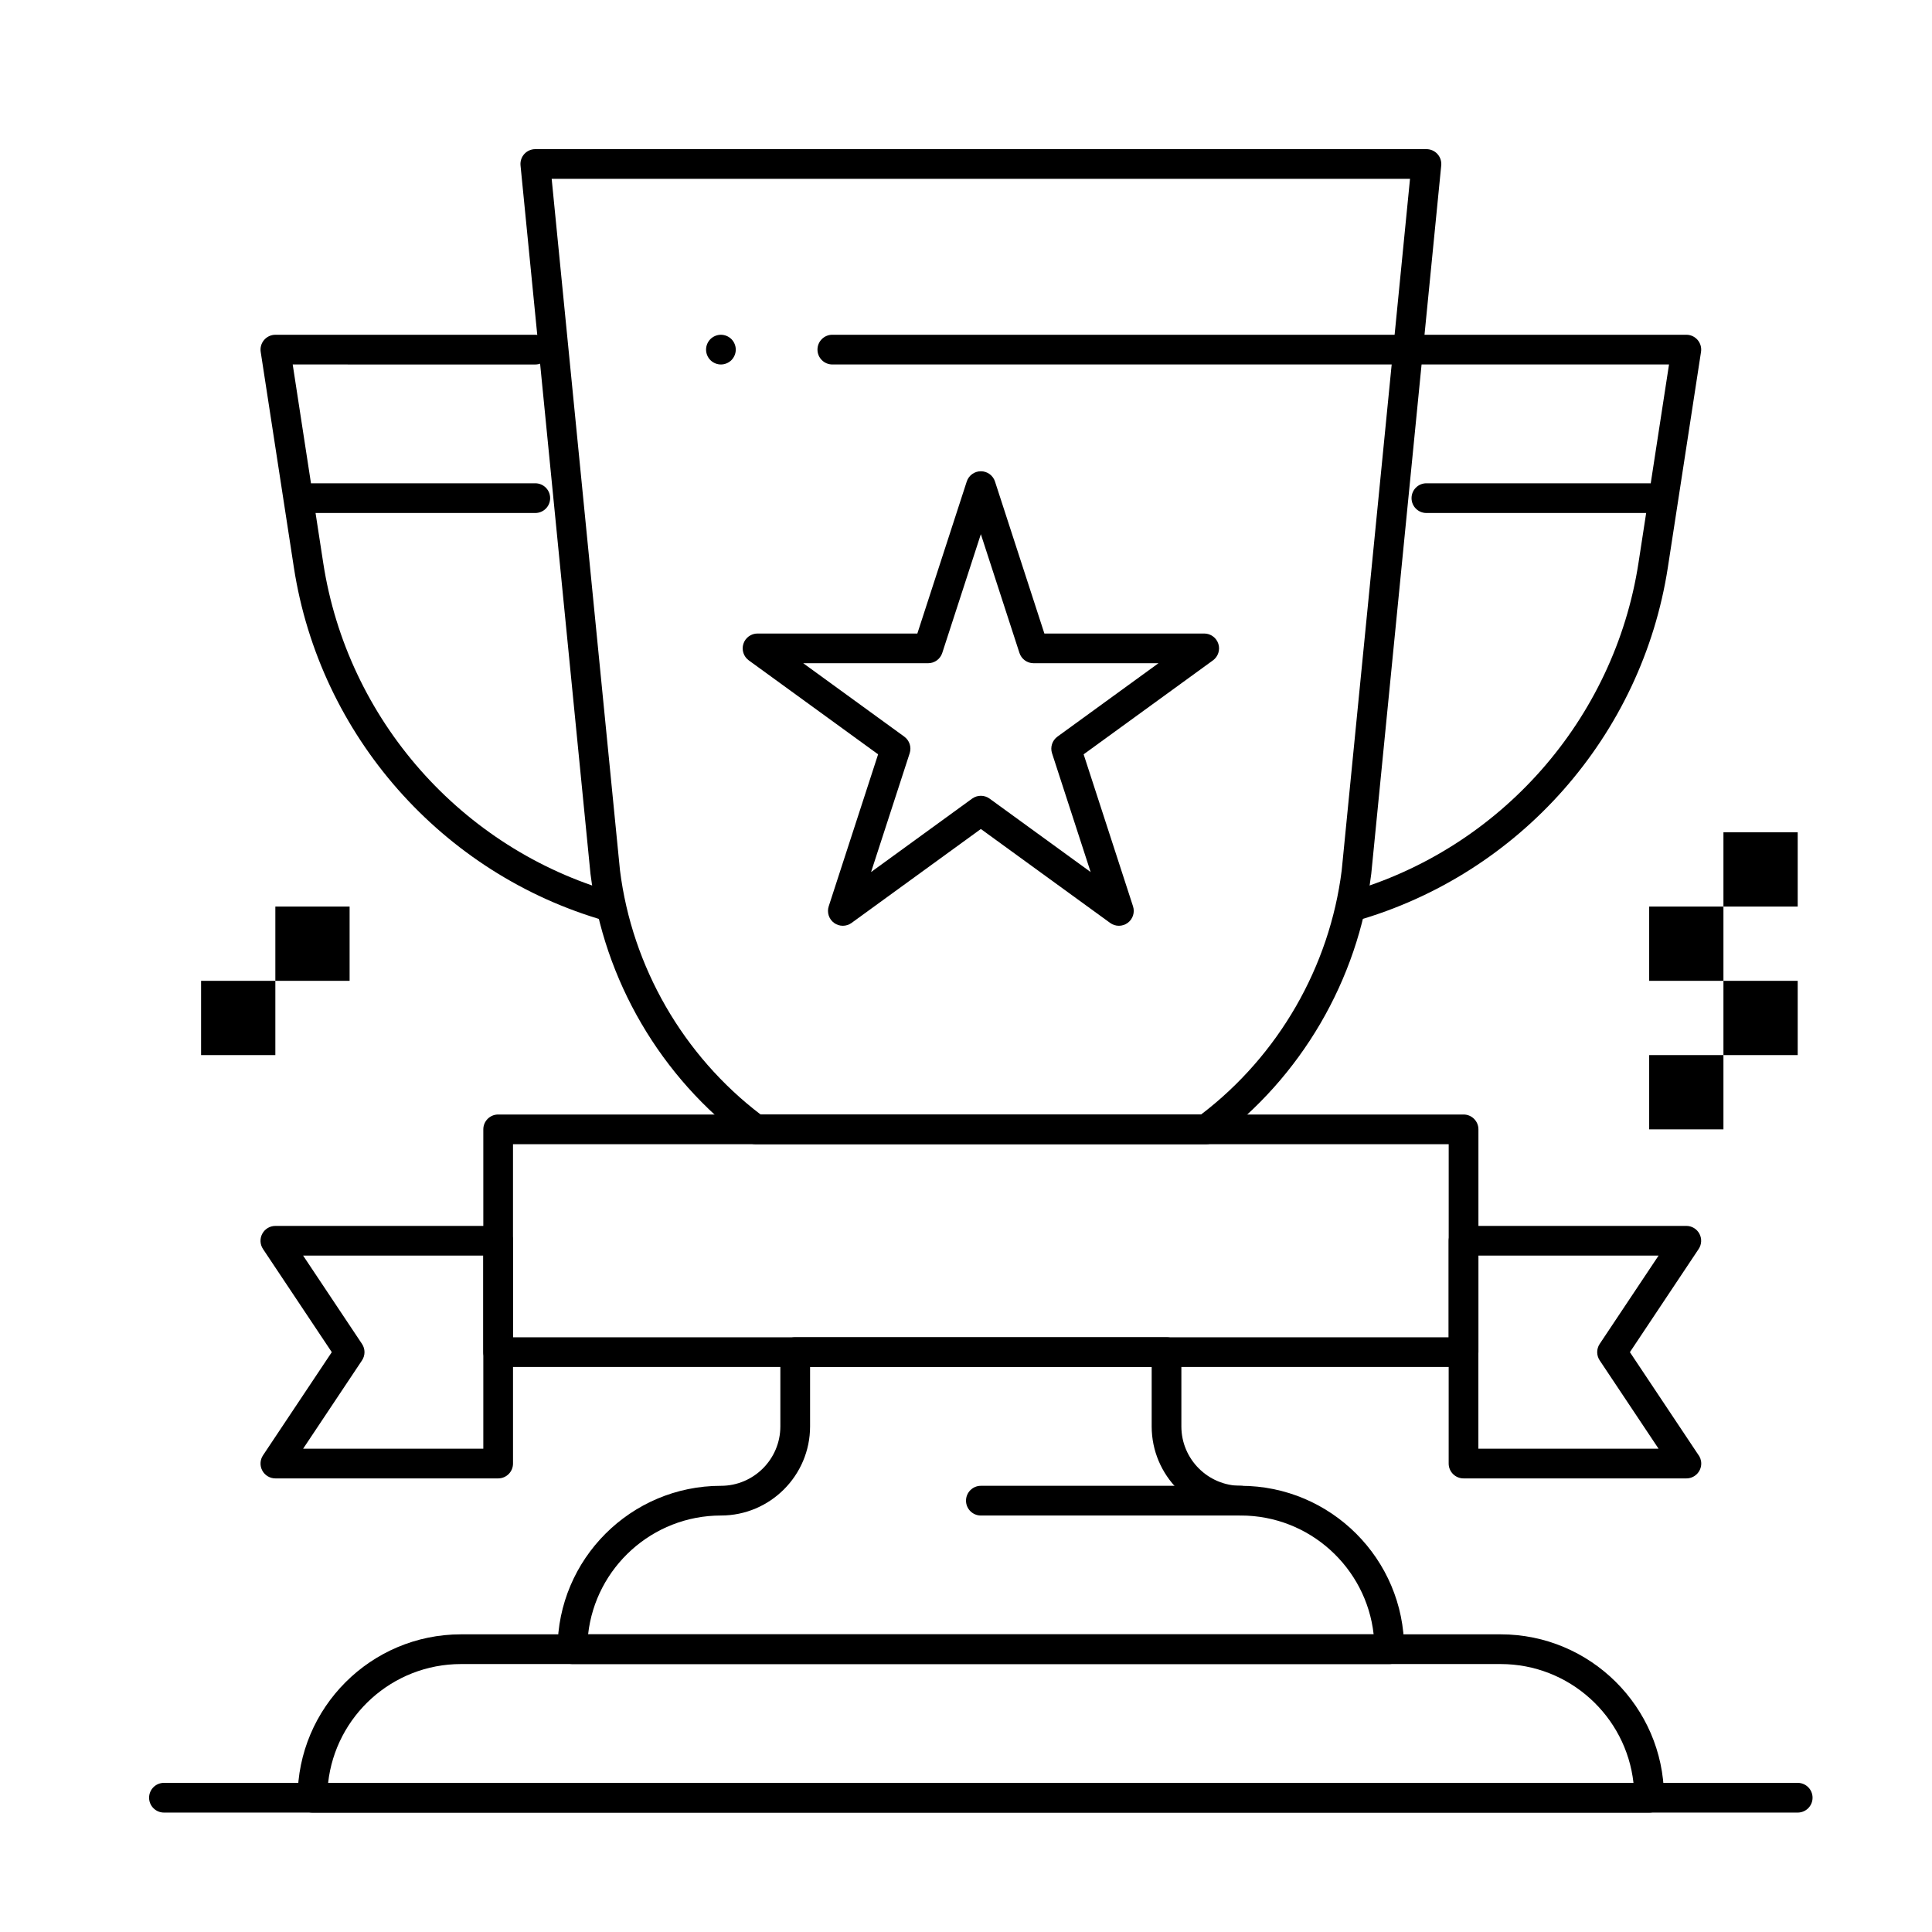 <?xml version="1.0" encoding="UTF-8"?>
<!-- Uploaded to: ICON Repo, www.iconrepo.com, Generator: ICON Repo Mixer Tools -->
<svg fill="#000000" width="800px" height="800px" version="1.1" viewBox="144 144 512 512" xmlns="http://www.w3.org/2000/svg">
 <g>
  <path d="m581.07 624.35h-0.02-354.24c-2.172 0-3.938-1.762-3.938-3.938 0-23.875 19.422-43.297 43.297-43.297h275.52c23.734 0 43.07 19.199 43.293 42.883 0.016 0.137 0.02 0.273 0.02 0.414 0.008 2.176-1.754 3.938-3.93 3.938zm-350.11-7.871h345.93c-1.965-17.688-17.004-31.488-35.207-31.488h-275.52c-18.203 0-33.246 13.801-35.207 31.488z"/>
  <path d="m512.18 584.99h-216.48c-2.172 0-3.938-1.762-3.938-3.938 0-23.875 19.422-43.297 43.297-43.297 8.68 0 15.742-7.062 15.742-15.742v-19.68c0-2.172 1.762-3.938 3.938-3.938h98.398c2.172 0 3.938 1.762 3.938 3.938v19.68c0 8.68 7.062 15.742 15.742 15.742 23.875 0 43.297 19.422 43.297 43.297 0 2.176-1.762 3.938-3.934 3.938zm-212.33-7.875h208.18c-1.965-17.688-17.004-31.488-35.207-31.488-13.02 0-23.617-10.594-23.617-23.617v-15.742h-90.527v15.742c0 13.02-10.594 23.617-23.617 23.617-18.203 0.004-33.242 13.801-35.207 31.488z"/>
  <path d="m305.54 388.19c-0.359 0-0.723-0.051-1.082-0.152-43.316-12.375-75.73-49.145-82.582-93.668l-8.789-57.117c-0.176-1.137 0.156-2.289 0.902-3.16 0.75-0.875 1.84-1.375 2.988-1.375h68.879c2.172 0 3.938 1.762 3.938 3.938 0 2.172-1.762 3.938-3.938 3.938l-64.289-0.004 8.09 52.582c6.383 41.496 36.594 75.762 76.965 87.297 2.09 0.598 3.301 2.777 2.703 4.867-0.496 1.73-2.07 2.856-3.785 2.856z"/>
  <path d="m502.33 388.19c-1.715 0-3.289-1.125-3.781-2.856-0.598-2.09 0.613-4.269 2.703-4.867 40.367-11.535 70.582-45.801 76.965-87.297l8.09-52.582h-221.73c-2.172 0-3.938-1.762-3.938-3.938 0-2.172 1.762-3.938 3.938-3.938h226.32c1.148 0 2.238 0.5 2.988 1.375 0.746 0.871 1.078 2.027 0.902 3.16l-8.789 57.117c-6.852 44.527-39.266 81.293-82.582 93.668-0.359 0.105-0.723 0.156-1.082 0.156z"/>
  <path d="m440.52 389.34c-0.812 0-1.625-0.25-2.312-0.75l-34.27-24.898-34.266 24.895c-1.379 1.004-3.246 1.004-4.625 0-1.379-1.004-1.957-2.777-1.43-4.402l13.09-40.281-34.266-24.895c-1.379-1.004-1.957-2.777-1.43-4.402 0.527-1.621 2.039-2.719 3.742-2.719h42.355l13.09-40.281c0.527-1.621 2.039-2.719 3.742-2.719 1.707 0 3.215 1.098 3.742 2.719l13.09 40.281h42.355c1.703 0 3.215 1.098 3.742 2.719 0.527 1.621-0.051 3.398-1.43 4.402l-34.266 24.895 13.09 40.281c0.527 1.621-0.051 3.398-1.43 4.402-0.695 0.5-1.504 0.754-2.316 0.754zm-36.582-34.449c0.812 0 1.625 0.25 2.312 0.75l26.781 19.457-10.23-31.48c-0.527-1.621 0.051-3.398 1.43-4.402l26.781-19.457h-33.102c-1.707 0-3.215-1.098-3.742-2.719l-10.23-31.48-10.23 31.48c-0.527 1.621-2.039 2.719-3.742 2.719h-33.102l26.781 19.457c1.379 1.004 1.957 2.777 1.43 4.402l-10.23 31.48 26.781-19.457c0.691-0.5 1.5-0.75 2.312-0.75z"/>
  <path d="m335.05 240.59c-1.031 0-2.047-0.422-2.785-1.152-0.727-0.738-1.152-1.75-1.152-2.785 0-1.031 0.422-2.047 1.152-2.785 0.738-0.727 1.75-1.152 2.785-1.152 1.031 0 2.047 0.422 2.785 1.152 0.727 0.738 1.152 1.75 1.152 2.785 0 1.031-0.422 2.047-1.152 2.785-0.73 0.73-1.754 1.152-2.785 1.152z"/>
  <path d="m581.05 279.95h-59.039c-2.172 0-3.938-1.762-3.938-3.938 0-2.172 1.762-3.938 3.938-3.938h59.039c2.172 0 3.938 1.762 3.938 3.938s-1.762 3.938-3.938 3.938z"/>
  <path d="m285.86 279.95h-59.043c-2.172 0-3.938-1.762-3.938-3.938 0-2.172 1.762-3.938 3.938-3.938h59.039c2.172 0 3.938 1.762 3.938 3.938s-1.762 3.938-3.934 3.938z"/>
  <path d="m472.82 545.63h-68.879c-2.172 0-3.938-1.762-3.938-3.938 0-2.172 1.762-3.938 3.938-3.938h68.879c2.172 0 3.938 1.762 3.938 3.938-0.004 2.172-1.766 3.938-3.938 3.938z"/>
  <path d="m463.61 447.23h-119.34c-0.844 0-1.664-0.27-2.344-0.773-22.816-16.895-37.918-42.727-41.438-70.871-0.004-0.035-0.008-0.066-0.012-0.102l-18.531-187.64c-0.109-1.105 0.254-2.207 1-3.031 0.746-0.82 1.805-1.289 2.918-1.289h236.16c1.109 0 2.172 0.469 2.918 1.293s1.109 1.926 1 3.031l-18.535 187.64c-0.004 0.035-0.008 0.066-0.012 0.102-3.519 28.145-18.621 53.977-41.438 70.871-0.68 0.5-1.5 0.77-2.344 0.77zm-118.03-7.871h116.71c20.508-15.621 34.066-39.125 37.277-64.699l18.102-183.27h-227.47l18.105 183.27c3.207 25.574 16.766 49.078 37.273 64.699z"/>
  <path d="m531.86 506.27h-255.84c-2.172 0-3.938-1.762-3.938-3.938v-59.039c0-2.172 1.762-3.938 3.938-3.938h255.84c2.172 0 3.938 1.762 3.938 3.938v59.039c-0.004 2.176-1.766 3.938-3.938 3.938zm-251.91-7.871h247.97v-51.168h-247.97z"/>
  <path d="m590.91 535.79h-0.02-59.039c-2.172 0-3.938-1.762-3.938-3.938v-59.039c0-2.172 1.762-3.938 3.938-3.938h59.039c1.453 0 2.785 0.801 3.469 2.078 0.684 1.281 0.609 2.832-0.195 4.039l-18.223 27.344 18.031 27.047c0.547 0.676 0.875 1.535 0.875 2.473 0 2.172-1.762 3.934-3.938 3.934zm-55.125-7.871h47.75l-15.602-23.402c-0.883-1.324-0.883-3.043 0-4.367l15.602-23.398h-47.75z"/>
  <path d="m276.02 535.79h-59.043c-1.453 0-2.785-0.801-3.469-2.078-0.684-1.281-0.609-2.832 0.195-4.039l18.223-27.336-18.227-27.336c-0.805-1.207-0.879-2.762-0.195-4.039 0.688-1.285 2.023-2.082 3.473-2.082h59.039c2.172 0 3.938 1.762 3.938 3.938v59.039c0 2.172-1.762 3.934-3.934 3.934zm-51.688-7.871h47.75v-51.168h-47.75l15.602 23.402c0.883 1.324 0.883 3.043 0 4.367z"/>
  <path d="m620.41 624.35h-432.96c-2.172 0-3.938-1.762-3.938-3.938 0-2.172 1.762-3.938 3.938-3.938h432.96c2.172 0 3.938 1.762 3.938 3.938 0 2.176-1.762 3.938-3.938 3.938z"/>
  <path d="m197.29 423.61v-19.68h19.68v19.68"/>
  <path d="m216.97 384.25h19.68v19.68h-19.68z"/>
  <path d="m581.05 443.29v-19.68h19.68v19.68"/>
  <path d="m600.73 403.93h19.68v19.68h-19.68z"/>
  <path d="m581.05 403.93v-19.68h19.68v19.68"/>
  <path d="m600.73 364.57h19.68v19.68h-19.68z"/>
 </g>
</svg>